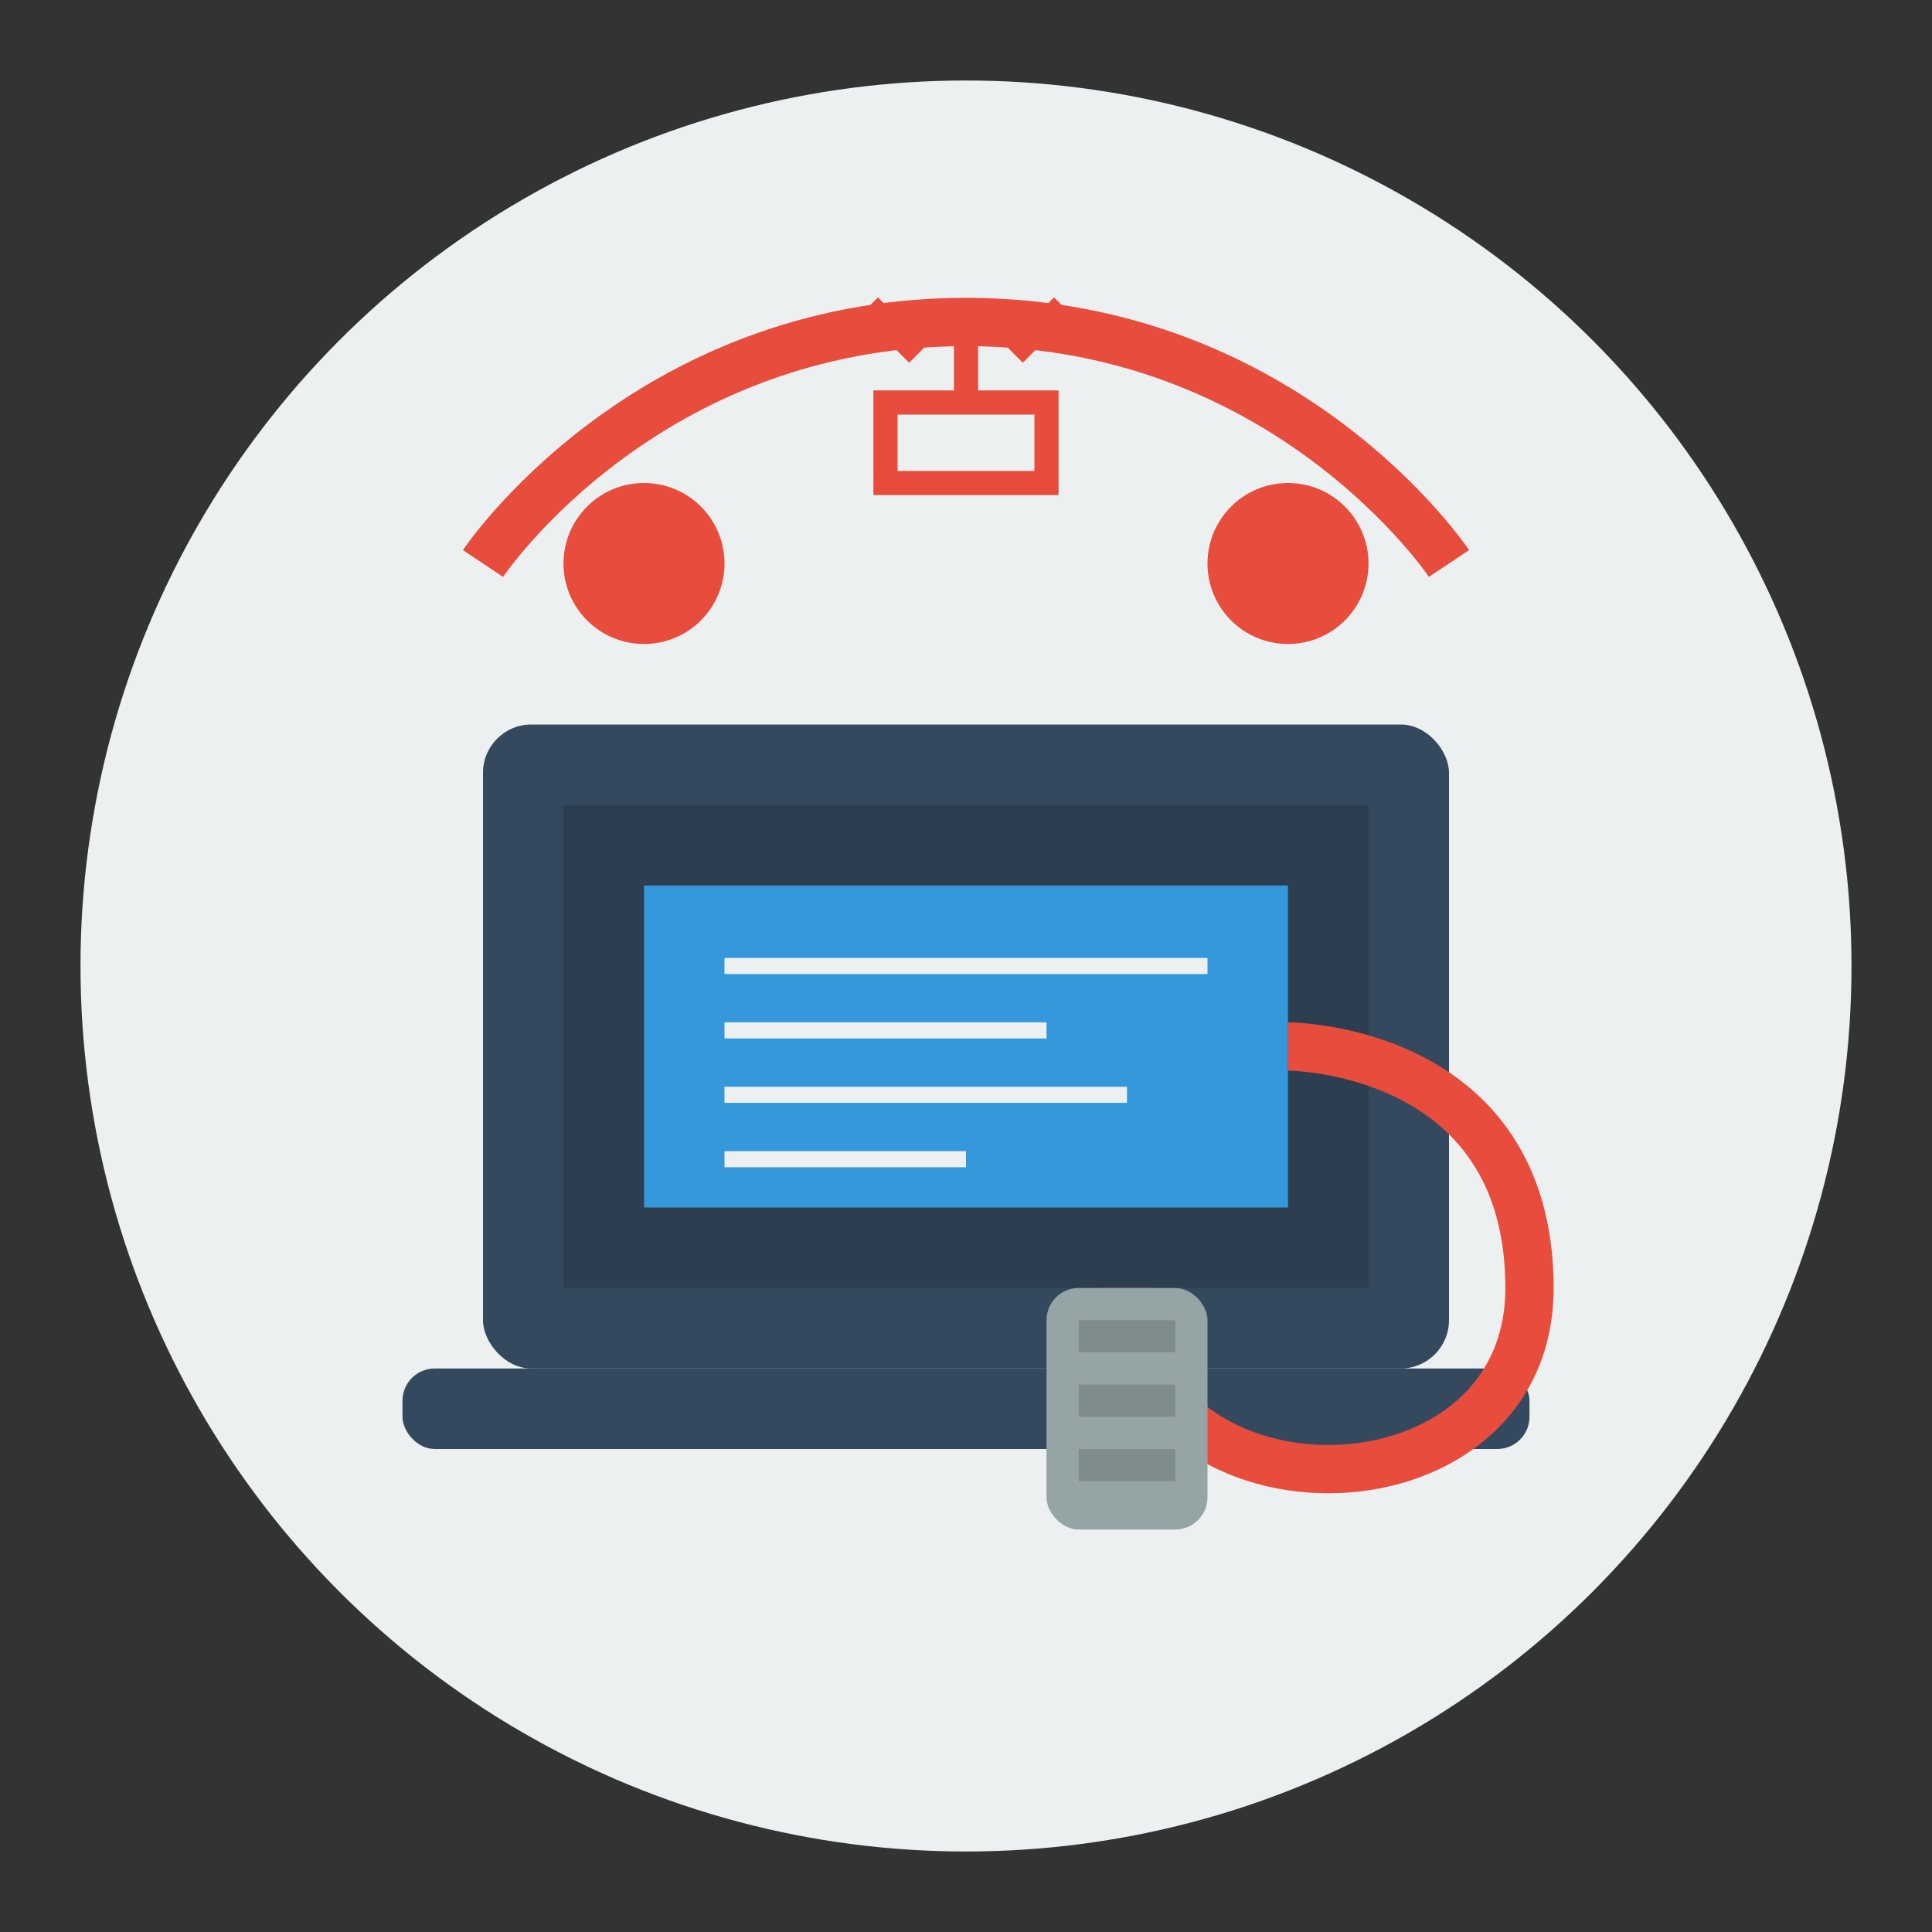 <svg xmlns="http://www.w3.org/2000/svg" viewBox="0 0 120 120" width="120" height="120">
  <rect x="0" y="0" width="120" height="120" fill="#333333" stroke="none"/>
  <!-- Diagnostic Computer Icon -->
  <circle cx="60" cy="60" r="55" fill="#ecf0f1"/>
  
  <!-- Laptop/Diagnostic Device -->
  <rect x="30" y="45" width="60" height="40" rx="3" ry="3" fill="#34495e"/>
  <rect x="35" y="50" width="50" height="30" fill="#2c3e50"/>
  <rect x="25" y="85" width="70" height="5" rx="2" ry="2" fill="#34495e"/>
  
  <!-- Screen Display -->
  <rect x="40" y="55" width="40" height="20" fill="#3498db"/>
  
  <!-- Diagnostic Cable -->
  <path d="M80,65c0,0 15,0 15,15c0,15 -25,15 -25,0" stroke="#e74c3c" stroke-width="3" fill="none"/>
  
  <!-- OBD Connector -->
  <rect x="65" y="80" width="10" height="15" rx="2" ry="2" fill="#95a5a6"/>
  <rect x="67" y="82" width="6" height="2" fill="#7f8c8d"/>
  <rect x="67" y="86" width="6" height="2" fill="#7f8c8d"/>
  <rect x="67" y="90" width="6" height="2" fill="#7f8c8d"/>
  
  <!-- Diagnostic Data on Screen -->
  <line x1="45" y1="60" x2="75" y2="60" stroke="#ecf0f1" stroke-width="1"/>
  <line x1="45" y1="64" x2="65" y2="64" stroke="#ecf0f1" stroke-width="1"/>
  <line x1="45" y1="68" x2="70" y2="68" stroke="#ecf0f1" stroke-width="1"/>
  <line x1="45" y1="72" x2="60" y2="72" stroke="#ecf0f1" stroke-width="1"/>
  
  <!-- Car Silhouette -->
  <path d="M30,35c0,0 10,-15 30,-15c20,0 30,15 30,15" stroke="#e74c3c" stroke-width="3" fill="none"/>
  <circle cx="40" cy="35" r="5" fill="#e74c3c"/>
  <circle cx="80" cy="35" r="5" fill="#e74c3c"/>
  
  <!-- Check Engine Symbol -->
  <path d="M55,25h10v5h-10z M60,20v5 M57,22l-3,-3 M63,22l3,-3 M55,30h10" stroke="#e74c3c" stroke-width="1.5" fill="none"/>
</svg>
